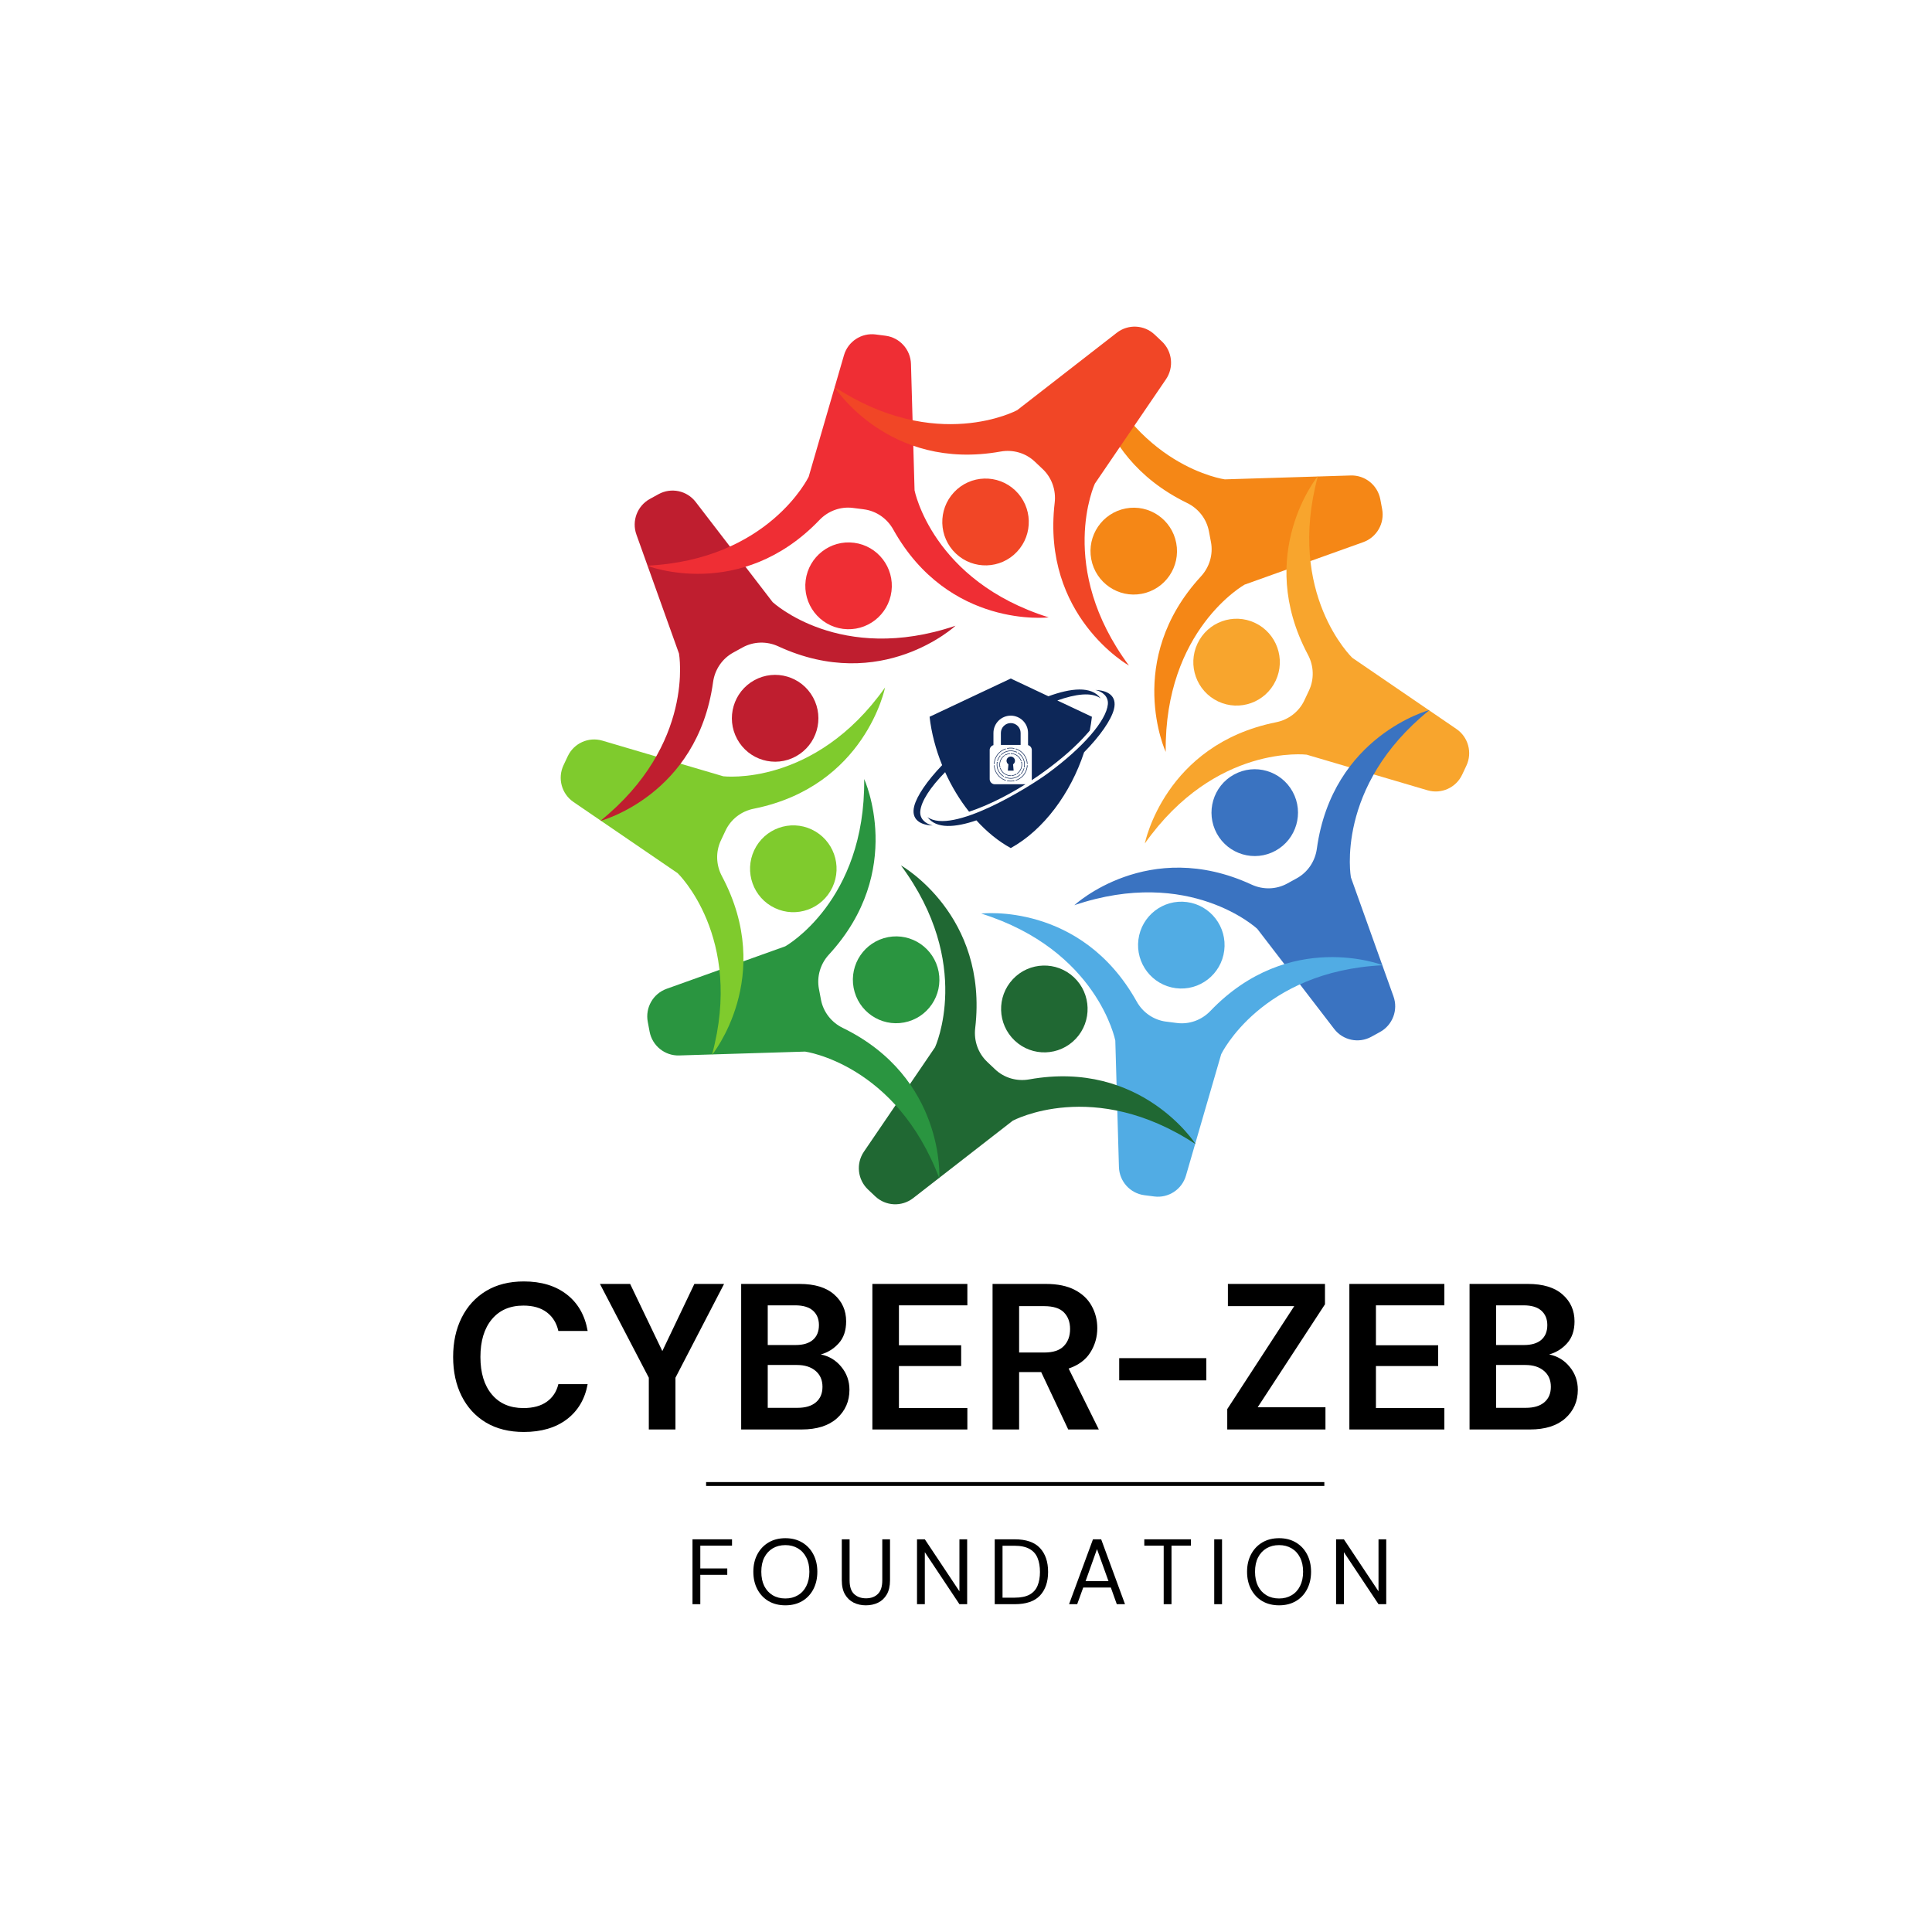 <svg xmlns="http://www.w3.org/2000/svg" xmlns:xlink="http://www.w3.org/1999/xlink" width="500" viewBox="0 0 375 375" height="500" preserveAspectRatio="xMidYMid meet"><defs><g></g><clipPath id="13408c0452"><path d="M 222.156 92 L 285.164 92 L 285.164 163.812 L 222.156 163.812 Z M 222.156 92 " clip-rule="nonzero"></path></clipPath><clipPath id="ee48764ca9"><path d="M 166.68 167.621 L 232.113 167.621 L 232.113 233.754 L 166.68 233.754 Z M 166.68 167.621 " clip-rule="nonzero"></path></clipPath><clipPath id="4535c9a8fb"><path d="M 108.168 133 L 172 133 L 172 205 L 108.168 205 Z M 108.168 133 " clip-rule="nonzero"></path></clipPath><clipPath id="9cd1ac8587"><path d="M 177 131.703 L 214 131.703 L 214 161 L 177 161 Z M 177 131.703 " clip-rule="nonzero"></path></clipPath><clipPath id="640295be38"><path d="M 180 133 L 217 133 L 217 164.703 L 180 164.703 Z M 180 133 " clip-rule="nonzero"></path></clipPath></defs><g fill="#000000" fill-opacity="1"><g transform="translate(133.085, 311.373)"><g><path d="M 1.328 0 L 1.328 -12.594 L 9 -12.594 L 9 -11.359 L 2.844 -11.359 L 2.844 -6.938 L 8.078 -6.938 L 8.078 -5.703 L 2.844 -5.703 L 2.844 0 Z M 1.328 0 "></path></g></g></g><g fill="#000000" fill-opacity="1"><g transform="translate(145.379, 311.373)"><g><path d="M 7.062 0.219 C 5.82 0.219 4.734 -0.051 3.797 -0.594 C 2.867 -1.145 2.145 -1.91 1.625 -2.891 C 1.102 -3.879 0.844 -5.016 0.844 -6.297 C 0.844 -7.578 1.102 -8.707 1.625 -9.688 C 2.145 -10.664 2.867 -11.43 3.797 -11.984 C 4.734 -12.535 5.82 -12.812 7.062 -12.812 C 8.301 -12.812 9.383 -12.535 10.312 -11.984 C 11.25 -11.43 11.973 -10.664 12.484 -9.688 C 13.004 -8.707 13.266 -7.578 13.266 -6.297 C 13.266 -5.016 13.004 -3.879 12.484 -2.891 C 11.973 -1.91 11.25 -1.145 10.312 -0.594 C 9.383 -0.051 8.301 0.219 7.062 0.219 Z M 7.062 -1.109 C 7.977 -1.109 8.785 -1.316 9.484 -1.734 C 10.191 -2.148 10.738 -2.742 11.125 -3.516 C 11.52 -4.297 11.719 -5.223 11.719 -6.297 C 11.719 -7.379 11.52 -8.301 11.125 -9.062 C 10.738 -9.832 10.191 -10.426 9.484 -10.844 C 8.785 -11.258 7.977 -11.469 7.062 -11.469 C 6.133 -11.469 5.316 -11.258 4.609 -10.844 C 3.91 -10.426 3.363 -9.832 2.969 -9.062 C 2.582 -8.301 2.391 -7.379 2.391 -6.297 C 2.391 -5.223 2.582 -4.297 2.969 -3.516 C 3.363 -2.742 3.91 -2.148 4.609 -1.734 C 5.316 -1.316 6.133 -1.109 7.062 -1.109 Z M 7.062 -1.109 "></path></g></g></g><g fill="#000000" fill-opacity="1"><g transform="translate(162.173, 311.373)"><g><path d="M 5.891 0.219 C 5.023 0.219 4.238 0.047 3.531 -0.297 C 2.832 -0.641 2.27 -1.172 1.844 -1.891 C 1.426 -2.609 1.219 -3.523 1.219 -4.641 L 1.219 -12.594 L 2.734 -12.594 L 2.734 -4.625 C 2.734 -3.406 3.023 -2.52 3.609 -1.969 C 4.203 -1.414 4.973 -1.141 5.922 -1.141 C 6.867 -1.141 7.629 -1.414 8.203 -1.969 C 8.785 -2.52 9.078 -3.406 9.078 -4.625 L 9.078 -12.594 L 10.578 -12.594 L 10.578 -4.641 C 10.578 -3.523 10.367 -2.609 9.953 -1.891 C 9.535 -1.172 8.973 -0.641 8.266 -0.297 C 7.555 0.047 6.766 0.219 5.891 0.219 Z M 5.891 0.219 "></path></g></g></g><g fill="#000000" fill-opacity="1"><g transform="translate(176.663, 311.373)"><g><path d="M 1.328 0 L 1.328 -12.594 L 2.844 -12.594 L 9.562 -2.5 L 9.562 -12.594 L 11.062 -12.594 L 11.062 0 L 9.562 0 L 2.844 -10.094 L 2.844 0 Z M 1.328 0 "></path></g></g></g><g fill="#000000" fill-opacity="1"><g transform="translate(191.747, 311.373)"><g><path d="M 1.328 0 L 1.328 -12.594 L 5.203 -12.594 C 7.422 -12.594 9.055 -12.031 10.109 -10.906 C 11.16 -9.781 11.688 -8.234 11.688 -6.266 C 11.688 -4.328 11.16 -2.797 10.109 -1.672 C 9.055 -0.555 7.422 0 5.203 0 Z M 2.844 -1.266 L 5.172 -1.266 C 6.391 -1.266 7.363 -1.461 8.094 -1.859 C 8.82 -2.266 9.336 -2.844 9.641 -3.594 C 9.953 -4.344 10.109 -5.234 10.109 -6.266 C 10.109 -7.316 9.953 -8.219 9.641 -8.969 C 9.336 -9.727 8.82 -10.312 8.094 -10.719 C 7.363 -11.133 6.391 -11.344 5.172 -11.344 L 2.844 -11.344 Z M 2.844 -1.266 "></path></g></g></g><g fill="#000000" fill-opacity="1"><g transform="translate(206.957, 311.373)"><g><path d="M 0.547 0 L 5.188 -12.594 L 6.781 -12.594 L 11.406 0 L 9.812 0 L 8.656 -3.234 L 3.297 -3.234 L 2.125 0 Z M 3.75 -4.469 L 8.203 -4.469 L 5.969 -10.688 Z M 3.75 -4.469 "></path></g></g></g><g fill="#000000" fill-opacity="1"><g transform="translate(221.591, 311.373)"><g><path d="M 4.281 0 L 4.281 -11.359 L 0.516 -11.359 L 0.516 -12.594 L 9.562 -12.594 L 9.562 -11.359 L 5.797 -11.359 L 5.797 0 Z M 4.281 0 "></path></g></g></g><g fill="#000000" fill-opacity="1"><g transform="translate(234.353, 311.373)"><g><path d="M 1.328 0 L 1.328 -12.594 L 2.844 -12.594 L 2.844 0 Z M 1.328 0 "></path></g></g></g><g fill="#000000" fill-opacity="1"><g transform="translate(241.211, 311.373)"><g><path d="M 7.062 0.219 C 5.82 0.219 4.734 -0.051 3.797 -0.594 C 2.867 -1.145 2.145 -1.91 1.625 -2.891 C 1.102 -3.879 0.844 -5.016 0.844 -6.297 C 0.844 -7.578 1.102 -8.707 1.625 -9.688 C 2.145 -10.664 2.867 -11.43 3.797 -11.984 C 4.734 -12.535 5.82 -12.812 7.062 -12.812 C 8.301 -12.812 9.383 -12.535 10.312 -11.984 C 11.25 -11.43 11.973 -10.664 12.484 -9.688 C 13.004 -8.707 13.266 -7.578 13.266 -6.297 C 13.266 -5.016 13.004 -3.879 12.484 -2.891 C 11.973 -1.91 11.25 -1.145 10.312 -0.594 C 9.383 -0.051 8.301 0.219 7.062 0.219 Z M 7.062 -1.109 C 7.977 -1.109 8.785 -1.316 9.484 -1.734 C 10.191 -2.148 10.738 -2.742 11.125 -3.516 C 11.52 -4.297 11.719 -5.223 11.719 -6.297 C 11.719 -7.379 11.52 -8.301 11.125 -9.062 C 10.738 -9.832 10.191 -10.426 9.484 -10.844 C 8.785 -11.258 7.977 -11.469 7.062 -11.469 C 6.133 -11.469 5.316 -11.258 4.609 -10.844 C 3.91 -10.426 3.363 -9.832 2.969 -9.062 C 2.582 -8.301 2.391 -7.379 2.391 -6.297 C 2.391 -5.223 2.582 -4.297 2.969 -3.516 C 3.363 -2.742 3.91 -2.148 4.609 -1.734 C 5.316 -1.316 6.133 -1.109 7.062 -1.109 Z M 7.062 -1.109 "></path></g></g></g><g fill="#000000" fill-opacity="1"><g transform="translate(258.005, 311.373)"><g><path d="M 1.328 0 L 1.328 -12.594 L 2.844 -12.594 L 9.562 -2.5 L 9.562 -12.594 L 11.062 -12.594 L 11.062 0 L 9.562 0 L 2.844 -10.094 L 2.844 0 Z M 1.328 0 "></path></g></g></g><g fill="#000000" fill-opacity="1"><g transform="translate(86.141, 277.46)"><g><path d="M 15.531 0.484 C 12.688 0.484 10.238 -0.125 8.188 -1.344 C 6.145 -2.57 4.57 -4.281 3.469 -6.469 C 2.363 -8.664 1.812 -11.203 1.812 -14.078 C 1.812 -16.961 2.363 -19.504 3.469 -21.703 C 4.57 -23.91 6.145 -25.633 8.188 -26.875 C 10.238 -28.113 12.688 -28.734 15.531 -28.734 C 18.926 -28.734 21.707 -27.891 23.875 -26.203 C 26.039 -24.523 27.391 -22.164 27.922 -19.125 L 22.234 -19.125 C 21.891 -20.664 21.145 -21.867 20 -22.734 C 18.852 -23.609 17.336 -24.047 15.453 -24.047 C 12.848 -24.047 10.805 -23.16 9.328 -21.391 C 7.848 -19.617 7.109 -17.18 7.109 -14.078 C 7.109 -10.984 7.848 -8.555 9.328 -6.797 C 10.805 -5.035 12.848 -4.156 15.453 -4.156 C 17.336 -4.156 18.852 -4.566 20 -5.391 C 21.145 -6.211 21.891 -7.348 22.234 -8.797 L 27.922 -8.797 C 27.391 -5.891 26.039 -3.613 23.875 -1.969 C 21.707 -0.332 18.926 0.484 15.531 0.484 Z M 15.531 0.484 "></path></g></g></g><g fill="#000000" fill-opacity="1"><g transform="translate(115.886, 277.46)"><g><path d="M 10.047 0 L 10.047 -10.047 L 0.562 -28.25 L 6.422 -28.25 L 12.672 -15.219 L 18.891 -28.25 L 24.656 -28.25 L 15.219 -10.047 L 15.219 0 Z M 10.047 0 "></path></g></g></g><g fill="#000000" fill-opacity="1"><g transform="translate(141.111, 277.46)"><g><path d="M 2.75 0 L 2.75 -28.25 L 14.078 -28.25 C 17.016 -28.25 19.254 -27.566 20.797 -26.203 C 22.348 -24.848 23.125 -23.109 23.125 -20.984 C 23.125 -19.211 22.645 -17.797 21.688 -16.734 C 20.738 -15.672 19.578 -14.945 18.203 -14.562 C 19.816 -14.238 21.145 -13.438 22.188 -12.156 C 23.238 -10.883 23.766 -9.398 23.766 -7.703 C 23.766 -5.473 22.957 -3.629 21.344 -2.172 C 19.727 -0.723 17.441 0 14.484 0 Z M 7.906 -16.391 L 13.312 -16.391 C 14.77 -16.391 15.891 -16.723 16.672 -17.391 C 17.453 -18.066 17.844 -19.023 17.844 -20.266 C 17.844 -21.441 17.457 -22.375 16.688 -23.062 C 15.914 -23.75 14.766 -24.094 13.234 -24.094 L 7.906 -24.094 Z M 7.906 -4.203 L 13.688 -4.203 C 15.219 -4.203 16.406 -4.555 17.25 -5.266 C 18.102 -5.984 18.531 -6.988 18.531 -8.281 C 18.531 -9.594 18.082 -10.625 17.188 -11.375 C 16.301 -12.133 15.102 -12.516 13.594 -12.516 L 7.906 -12.516 Z M 7.906 -4.203 "></path></g></g></g><g fill="#000000" fill-opacity="1"><g transform="translate(166.577, 277.46)"><g><path d="M 2.75 0 L 2.75 -28.25 L 21.188 -28.25 L 21.188 -24.094 L 7.906 -24.094 L 7.906 -16.344 L 19.984 -16.344 L 19.984 -12.312 L 7.906 -12.312 L 7.906 -4.156 L 21.188 -4.156 L 21.188 0 Z M 2.75 0 "></path></g></g></g><g fill="#000000" fill-opacity="1"><g transform="translate(189.905, 277.46)"><g><path d="M 2.75 0 L 2.75 -28.25 L 13.109 -28.25 C 15.367 -28.25 17.234 -27.863 18.703 -27.094 C 20.172 -26.332 21.266 -25.297 21.984 -23.984 C 22.711 -22.68 23.078 -21.238 23.078 -19.656 C 23.078 -17.938 22.625 -16.363 21.719 -14.938 C 20.82 -13.508 19.422 -12.473 17.516 -11.828 L 23.375 0 L 17.438 0 L 12.188 -11.141 L 7.906 -11.141 L 7.906 0 Z M 7.906 -14.938 L 12.797 -14.938 C 14.516 -14.938 15.773 -15.352 16.578 -16.188 C 17.391 -17.02 17.797 -18.125 17.797 -19.5 C 17.797 -20.844 17.398 -21.914 16.609 -22.719 C 15.816 -23.531 14.531 -23.938 12.75 -23.938 L 7.906 -23.938 Z M 7.906 -14.938 "></path></g></g></g><g fill="#000000" fill-opacity="1"><g transform="translate(215.049, 277.46)"><g><path d="M 2.188 -9.531 L 2.188 -13.844 L 19.094 -13.844 L 19.094 -9.531 Z M 2.188 -9.531 "></path></g></g></g><g fill="#000000" fill-opacity="1"><g transform="translate(236.318, 277.46)"><g><path d="M 1.891 0 L 1.891 -3.953 L 14.891 -23.938 L 2.016 -23.938 L 2.016 -28.25 L 20.859 -28.25 L 20.859 -24.297 L 7.797 -4.312 L 20.953 -4.312 L 20.953 0 Z M 1.891 0 "></path></g></g></g><g fill="#000000" fill-opacity="1"><g transform="translate(259.162, 277.46)"><g><path d="M 2.75 0 L 2.75 -28.25 L 21.188 -28.25 L 21.188 -24.094 L 7.906 -24.094 L 7.906 -16.344 L 19.984 -16.344 L 19.984 -12.312 L 7.906 -12.312 L 7.906 -4.156 L 21.188 -4.156 L 21.188 0 Z M 2.75 0 "></path></g></g></g><g fill="#000000" fill-opacity="1"><g transform="translate(282.489, 277.46)"><g><path d="M 2.75 0 L 2.75 -28.25 L 14.078 -28.25 C 17.016 -28.25 19.254 -27.566 20.797 -26.203 C 22.348 -24.848 23.125 -23.109 23.125 -20.984 C 23.125 -19.211 22.645 -17.797 21.688 -16.734 C 20.738 -15.672 19.578 -14.945 18.203 -14.562 C 19.816 -14.238 21.145 -13.438 22.188 -12.156 C 23.238 -10.883 23.766 -9.398 23.766 -7.703 C 23.766 -5.473 22.957 -3.629 21.344 -2.172 C 19.727 -0.723 17.441 0 14.484 0 Z M 7.906 -16.391 L 13.312 -16.391 C 14.77 -16.391 15.891 -16.723 16.672 -17.391 C 17.453 -18.066 17.844 -19.023 17.844 -20.266 C 17.844 -21.441 17.457 -22.375 16.688 -23.062 C 15.914 -23.75 14.766 -24.094 13.234 -24.094 L 7.906 -24.094 Z M 7.906 -4.203 L 13.688 -4.203 C 15.219 -4.203 16.406 -4.555 17.25 -5.266 C 18.102 -5.984 18.531 -6.988 18.531 -8.281 C 18.531 -9.594 18.082 -10.625 17.188 -11.375 C 16.301 -12.133 15.102 -12.516 13.594 -12.516 L 7.906 -12.516 Z M 7.906 -4.203 "></path></g></g></g><path fill="#f58716" d="M 233.109 111.871 C 234.762 110.07 235.5 107.613 235.047 105.207 L 235.027 105.117 L 234.672 103.223 L 234.652 103.133 C 234.203 100.727 232.621 98.707 230.43 97.637 C 210.535 87.953 211.672 68.414 211.672 68.414 C 220.059 90.633 237.73 93.043 237.73 93.043 L 262.172 92.289 C 264.961 92.203 267.398 94.168 267.918 96.918 L 268.273 98.816 C 268.789 101.566 267.238 104.285 264.609 105.23 L 241.574 113.477 C 241.574 113.477 226 122.191 226.262 145.945 C 226.262 145.945 218.105 128.172 233.109 111.871 " fill-opacity="1" fill-rule="nonzero"></path><path fill="#f58716" d="M 228.309 105.41 C 229.172 109.984 226.176 114.391 221.617 115.254 C 217.062 116.121 212.672 113.109 211.812 108.539 C 210.949 103.965 213.945 99.559 218.504 98.691 C 223.059 97.828 227.449 100.836 228.309 105.41 " fill-opacity="1" fill-rule="nonzero"></path><g clip-path="url(#13408c0452)"><path fill="#f8a52d" d="M 247.711 140.184 C 250.098 139.703 252.133 138.148 253.176 135.938 L 253.215 135.852 L 254.035 134.109 L 254.074 134.027 C 255.117 131.816 255.023 129.246 253.875 127.09 C 243.453 107.516 255.812 92.379 255.812 92.379 C 249.59 115.305 262.473 127.676 262.473 127.676 L 282.688 141.492 C 284.996 143.066 285.816 146.094 284.621 148.625 L 283.801 150.367 C 282.609 152.898 279.758 154.184 277.082 153.395 L 253.617 146.48 C 253.617 146.48 235.914 144.34 222.211 163.715 C 222.211 163.715 226.023 144.52 247.711 140.184 " fill-opacity="1" fill-rule="nonzero"></path></g><path fill="#f8a52d" d="M 247.609 132.125 C 245.629 136.336 240.621 138.133 236.43 136.145 C 232.238 134.152 230.449 129.129 232.43 124.922 C 234.41 120.715 239.414 118.918 243.605 120.906 C 247.801 122.895 249.59 127.918 247.609 132.125 " fill-opacity="1" fill-rule="nonzero"></path><path fill="#3a73c1" d="M 242.941 171.703 C 245.152 172.723 247.715 172.668 249.852 171.492 L 249.93 171.449 L 251.617 170.523 L 251.695 170.48 C 253.836 169.305 255.262 167.172 255.598 164.746 C 258.629 142.762 277.488 137.809 277.488 137.809 C 259.031 152.684 262.207 170.293 262.207 170.293 L 270.473 193.398 C 271.418 196.031 270.309 198.965 267.859 200.309 L 266.176 201.234 C 263.727 202.578 260.672 201.938 258.965 199.719 L 244.031 180.281 C 244.031 180.281 230.961 168.105 208.531 175.695 C 208.531 175.695 222.855 162.418 242.941 171.703 " fill-opacity="1" fill-rule="nonzero"></path><path fill="#3a73c1" d="M 247.578 165.125 C 243.512 167.359 238.406 165.863 236.18 161.781 C 233.957 157.699 235.445 152.578 239.512 150.344 C 243.582 148.105 248.684 149.605 250.91 153.688 C 253.137 157.77 251.645 162.891 247.578 165.125 " fill-opacity="1" fill-rule="nonzero"></path><path fill="#51ace4" d="M 220.625 194.387 C 221.812 196.523 223.922 197.984 226.336 198.297 L 226.43 198.305 L 228.332 198.551 L 228.426 198.562 C 230.84 198.875 233.246 197.992 234.934 196.227 C 250.262 180.23 268.422 187.352 268.422 187.352 C 244.777 188.496 237.035 204.617 237.035 204.617 L 230.195 228.184 C 229.414 230.871 226.801 232.59 224.035 232.234 L 222.125 231.988 C 219.359 231.633 217.262 229.309 217.184 226.512 L 216.48 201.973 C 216.48 201.973 213.039 184.414 190.449 177.32 C 190.449 177.32 209.812 175.027 220.625 194.387 " fill-opacity="1" fill-rule="nonzero"></path><path fill="#51ace4" d="M 228.227 191.805 C 223.629 191.211 220.379 186.992 220.965 182.375 C 221.555 177.758 225.762 174.496 230.363 175.086 C 234.961 175.68 238.211 179.902 237.621 184.516 C 237.031 189.133 232.824 192.395 228.227 191.805 " fill-opacity="1" fill-rule="nonzero"></path><g clip-path="url(#ee48764ca9)"><path fill="#206833" d="M 189.285 199.578 C 189 202.008 189.844 204.43 191.617 206.105 L 191.684 206.172 L 193.082 207.492 L 193.148 207.559 C 194.922 209.234 197.383 209.938 199.781 209.508 C 221.555 205.609 232.074 222.082 232.074 222.082 C 212.277 209.059 196.57 217.531 196.57 217.531 L 177.234 232.562 C 175.027 234.277 171.91 234.125 169.879 232.207 L 168.48 230.883 C 166.449 228.961 166.113 225.844 167.688 223.535 L 181.492 203.27 C 181.492 203.27 188.992 187.031 174.867 167.969 C 174.867 167.969 191.875 177.535 189.285 199.578 " fill-opacity="1" fill-rule="nonzero"></path></g><path fill="#206833" d="M 196.949 201.973 C 193.574 198.777 193.418 193.445 196.598 190.059 C 199.777 186.672 205.09 186.516 208.465 189.707 C 211.84 192.898 211.996 198.23 208.816 201.617 C 205.637 205.004 200.32 205.164 196.949 201.973 " fill-opacity="1" fill-rule="nonzero"></path><path fill="#2a9540" d="M 160.891 185.285 C 159.238 187.078 158.504 189.543 158.953 191.945 L 158.973 192.035 L 159.328 193.93 L 159.344 194.02 C 159.797 196.422 161.379 198.445 163.57 199.512 C 183.465 209.199 182.328 228.738 182.328 228.738 C 173.941 206.523 156.27 204.113 156.27 204.113 L 131.824 204.863 C 129.039 204.949 126.602 202.984 126.086 200.234 L 125.73 198.336 C 125.211 195.586 126.766 192.867 129.391 191.926 L 152.426 183.676 C 152.426 183.676 168 174.961 167.738 151.207 C 167.738 151.207 175.895 168.98 160.891 185.285 " fill-opacity="1" fill-rule="nonzero"></path><path fill="#2a9540" d="M 165.688 191.742 C 164.828 187.168 167.824 182.762 172.379 181.898 C 176.938 181.035 181.328 184.043 182.191 188.617 C 183.051 193.188 180.055 197.598 175.496 198.461 C 170.941 199.324 166.551 196.316 165.688 191.742 " fill-opacity="1" fill-rule="nonzero"></path><g clip-path="url(#4535c9a8fb)"><path fill="#7fcb2d" d="M 146.293 156.973 C 143.902 157.449 141.863 159.004 140.824 161.219 L 140.785 161.301 L 139.965 163.043 L 139.926 163.125 C 138.883 165.34 138.977 167.906 140.125 170.062 C 150.547 189.637 138.188 204.773 138.188 204.773 C 144.41 181.852 131.527 169.477 131.527 169.477 L 111.312 155.664 C 109.004 154.086 108.184 151.062 109.379 148.531 L 110.199 146.785 C 111.391 144.254 114.242 142.973 116.918 143.758 L 140.387 150.676 C 140.387 150.676 158.086 152.812 171.789 133.441 C 171.789 133.441 167.977 152.633 146.293 156.973 " fill-opacity="1" fill-rule="nonzero"></path></g><path fill="#7fcb2d" d="M 146.391 165.027 C 148.375 160.82 153.379 159.023 157.57 161.012 C 161.762 163 163.555 168.023 161.57 172.23 C 159.59 176.438 154.582 178.238 150.391 176.246 C 146.199 174.258 144.41 169.234 146.391 165.027 " fill-opacity="1" fill-rule="nonzero"></path><path fill="#bf1e2f" d="M 151.062 125.453 C 148.848 124.43 146.289 124.488 144.148 125.66 L 144.07 125.703 L 142.387 126.629 L 142.305 126.676 C 140.168 127.848 138.738 129.98 138.406 132.402 C 135.371 154.391 116.512 159.344 116.512 159.344 C 134.969 144.469 131.793 126.859 131.793 126.859 L 123.527 103.758 C 122.582 101.121 123.691 98.188 126.141 96.844 L 127.824 95.918 C 130.273 94.574 133.328 95.215 135.035 97.434 L 149.969 116.871 C 149.969 116.871 163.035 129.047 185.465 121.457 C 185.465 121.457 171.145 134.734 151.062 125.453 " fill-opacity="1" fill-rule="nonzero"></path><path fill="#bf1e2f" d="M 146.422 132.027 C 150.488 129.793 155.594 131.289 157.82 135.375 C 160.047 139.457 158.551 144.578 154.484 146.812 C 150.418 149.047 145.316 147.547 143.09 143.465 C 140.863 139.383 142.355 134.262 146.422 132.027 " fill-opacity="1" fill-rule="nonzero"></path><path fill="#ef2e34" d="M 173.375 102.766 C 172.184 100.633 170.082 99.168 167.664 98.859 L 167.574 98.844 L 165.668 98.602 L 165.574 98.59 C 163.16 98.277 160.754 99.16 159.066 100.922 C 143.738 116.922 125.578 109.801 125.578 109.801 C 149.223 108.656 156.965 92.535 156.965 92.535 L 163.809 68.969 C 164.586 66.281 167.199 64.562 169.969 64.918 L 171.875 65.164 C 174.641 65.52 176.738 67.844 176.82 70.645 L 177.516 95.18 C 177.516 95.18 180.961 112.742 203.551 119.832 C 203.551 119.832 184.188 122.125 173.375 102.766 " fill-opacity="1" fill-rule="nonzero"></path><path fill="#ef2e34" d="M 165.773 105.352 C 170.371 105.941 173.625 110.164 173.035 114.777 C 172.445 119.395 168.238 122.656 163.637 122.066 C 159.039 121.477 155.789 117.254 156.379 112.637 C 156.969 108.02 161.176 104.758 165.773 105.352 " fill-opacity="1" fill-rule="nonzero"></path><path fill="#f14626" d="M 204.715 97.578 C 205 95.148 204.156 92.723 202.383 91.043 L 202.316 90.984 L 200.918 89.66 L 200.852 89.598 C 199.078 87.918 196.617 87.215 194.215 87.645 C 172.449 91.543 161.926 75.07 161.926 75.07 C 181.723 88.094 197.43 79.617 197.43 79.617 L 216.766 64.59 C 218.969 62.875 222.09 63.027 224.121 64.949 L 225.52 66.27 C 227.551 68.191 227.887 71.309 226.312 73.621 L 212.508 93.883 C 212.508 93.883 205.012 110.121 219.133 129.188 C 219.133 129.188 202.125 119.621 204.715 97.578 " fill-opacity="1" fill-rule="nonzero"></path><path fill="#f14626" d="M 197.051 95.184 C 200.426 98.375 200.582 103.707 197.402 107.094 C 194.223 110.48 188.91 110.641 185.535 107.445 C 182.16 104.254 182.004 98.922 185.184 95.535 C 188.363 92.148 193.676 91.988 197.051 95.184 " fill-opacity="1" fill-rule="nonzero"></path><g clip-path="url(#9cd1ac8587)"><path fill="#0d2758" d="M 194.27 144.594 L 198.102 144.594 L 198.102 142.266 C 198.102 141.738 197.887 141.258 197.539 140.91 C 197.191 140.562 196.711 140.348 196.188 140.348 C 195.66 140.348 195.18 140.562 194.832 140.91 C 194.484 141.258 194.27 141.738 194.27 142.266 Z M 211.523 141.801 C 211.699 140.91 211.84 140.02 211.941 139.125 L 205.223 135.961 C 208.699 134.727 211.871 134.262 213.637 135.559 C 211.848 133.074 207.805 133.574 203.492 135.145 L 196.188 131.703 L 180.43 139.125 C 180.793 142.301 181.637 145.488 182.867 148.516 C 179.941 151.566 177.965 154.48 177.453 156.461 C 176.77 159.098 178.688 160.16 181.039 160.227 C 179.688 159.926 178.484 158.969 178.625 157.453 C 178.801 155.531 180.551 152.832 183.449 149.875 C 184.699 152.645 186.273 155.25 188.098 157.555 C 188.582 157.395 189.059 157.223 189.52 157.051 C 191.785 156.195 193.992 155.129 196.105 153.957 C 197.098 153.406 198.078 152.828 199.039 152.223 L 193.09 152.223 C 192.547 152.223 192.098 151.777 192.098 151.23 L 192.098 145.586 C 192.098 145.133 192.41 144.746 192.828 144.629 L 192.828 142.266 C 192.828 141.34 193.207 140.5 193.812 139.891 C 194.422 139.285 195.262 138.906 196.188 138.906 C 197.109 138.906 197.949 139.285 198.559 139.891 C 199.168 140.5 199.543 141.34 199.543 142.266 L 199.543 144.629 C 199.961 144.746 200.273 145.133 200.273 145.586 L 200.273 151.23 C 200.273 151.305 200.266 151.379 200.25 151.449 C 201.191 150.828 202.113 150.184 203.02 149.516 C 205.902 147.398 208.816 144.938 211.16 142.227 C 211.277 142.094 211.398 141.953 211.523 141.801 Z M 196.188 146.852 C 196.637 146.852 197.004 147.219 197.004 147.672 C 197.004 147.957 196.859 148.207 196.637 148.352 L 196.746 149.578 L 195.625 149.578 L 195.734 148.352 C 195.512 148.207 195.367 147.957 195.367 147.672 C 195.367 147.219 195.734 146.852 196.188 146.852 Z M 196.188 146.852 " fill-opacity="1" fill-rule="evenodd"></path></g><g clip-path="url(#640295be38)"><path fill="#0d2758" d="M 216.207 137.688 C 215.672 139.754 213.551 142.832 210.418 146.02 C 207.84 153.914 202.594 161.086 196.188 164.609 C 193.766 163.281 191.523 161.441 189.52 159.23 C 185.457 160.621 181.723 160.949 180.02 158.594 C 184.773 162.07 199.637 152.863 203.43 150.074 C 210.262 145.051 214.746 139.84 215.035 136.699 C 215.172 135.18 213.973 134.223 212.621 133.926 C 214.973 133.992 216.891 135.051 216.207 137.688 Z M 196.352 146.219 C 196.789 146.25 197.191 146.41 197.523 146.664 C 197.863 146.926 198.125 147.281 198.266 147.695 C 198.273 147.723 198.262 147.754 198.23 147.762 C 198.203 147.773 198.172 147.758 198.164 147.73 C 198.027 147.336 197.781 146.996 197.457 146.75 C 197.145 146.508 196.762 146.355 196.344 146.324 C 196.328 146.34 196.305 146.352 196.281 146.352 C 196.234 146.352 196.195 146.312 196.195 146.266 C 196.195 146.219 196.234 146.18 196.281 146.18 C 196.309 146.18 196.336 146.195 196.352 146.215 Z M 195.059 151.473 C 194.445 151.246 193.934 150.852 193.566 150.355 C 193.188 149.844 192.961 149.227 192.926 148.582 C 192.922 148.551 192.945 148.527 192.977 148.523 C 193.008 148.523 193.031 148.547 193.031 148.574 C 193.066 149.199 193.285 149.797 193.652 150.289 C 194.008 150.77 194.5 151.152 195.098 151.371 C 195.109 151.363 195.125 151.359 195.141 151.359 C 195.188 151.359 195.227 151.398 195.227 151.445 C 195.227 151.492 195.188 151.531 195.141 151.531 C 195.102 151.531 195.07 151.508 195.059 151.473 Z M 197.23 145.289 C 197.27 145.289 197.301 145.312 197.312 145.344 C 197.926 145.57 198.438 145.969 198.809 146.465 C 199.184 146.973 199.41 147.59 199.445 148.238 C 199.449 148.266 199.426 148.293 199.395 148.293 C 199.367 148.297 199.34 148.273 199.34 148.242 C 199.305 147.617 199.086 147.023 198.719 146.527 C 198.363 146.047 197.871 145.664 197.273 145.445 C 197.262 145.453 197.246 145.461 197.23 145.461 C 197.184 145.461 197.145 145.422 197.145 145.375 C 197.145 145.324 197.184 145.289 197.23 145.289 Z M 195.57 145.172 C 195.594 145.172 195.613 145.18 195.629 145.191 C 195.828 145.156 196.031 145.141 196.242 145.145 C 196.445 145.148 196.656 145.172 196.863 145.215 C 196.891 145.223 196.91 145.25 196.906 145.281 C 196.898 145.309 196.871 145.328 196.84 145.32 C 196.641 145.277 196.438 145.258 196.238 145.254 C 196.039 145.25 195.84 145.266 195.648 145.301 C 195.633 145.324 195.605 145.344 195.574 145.344 C 195.523 145.344 195.488 145.305 195.488 145.258 C 195.488 145.211 195.523 145.172 195.574 145.172 Z M 199.391 148.547 C 199.438 148.547 199.477 148.586 199.477 148.633 C 199.477 148.664 199.461 148.688 199.438 148.703 C 199.43 148.801 199.414 148.902 199.395 149 C 199.375 149.105 199.352 149.207 199.324 149.309 C 199.172 149.84 198.895 150.301 198.539 150.676 C 198.164 151.059 197.703 151.348 197.195 151.512 C 197.168 151.523 197.137 151.508 197.129 151.48 C 197.117 151.449 197.133 151.422 197.16 151.41 C 197.652 151.25 198.098 150.973 198.461 150.598 C 198.805 150.238 199.074 149.793 199.219 149.277 C 199.25 149.18 199.273 149.078 199.289 148.98 C 199.309 148.887 199.32 148.789 199.328 148.695 C 199.312 148.68 199.305 148.656 199.305 148.633 C 199.305 148.586 199.34 148.547 199.391 148.547 Z M 196.801 151.477 C 196.848 151.477 196.887 151.516 196.887 151.562 C 196.887 151.609 196.848 151.648 196.801 151.648 C 196.777 151.648 196.758 151.641 196.742 151.625 C 196.543 151.66 196.34 151.676 196.133 151.672 C 195.926 151.672 195.715 151.648 195.508 151.602 C 195.48 151.598 195.461 151.566 195.465 151.539 C 195.473 151.508 195.5 151.492 195.531 151.496 C 195.73 151.539 195.934 151.562 196.133 151.566 C 196.332 151.57 196.531 151.555 196.723 151.52 C 196.738 151.492 196.766 151.477 196.801 151.477 Z M 193.043 148.125 C 193.059 148.141 193.066 148.16 193.066 148.188 C 193.066 148.234 193.031 148.273 192.98 148.273 C 192.934 148.273 192.895 148.234 192.895 148.188 C 192.895 148.156 192.91 148.129 192.934 148.113 C 192.941 148.016 192.957 147.918 192.977 147.816 C 192.996 147.715 193.02 147.613 193.047 147.512 C 193.199 146.98 193.477 146.516 193.832 146.145 C 194.207 145.758 194.668 145.469 195.176 145.305 C 195.203 145.297 195.234 145.312 195.242 145.34 C 195.254 145.367 195.238 145.398 195.211 145.406 C 194.719 145.566 194.273 145.848 193.91 146.219 C 193.566 146.578 193.297 147.027 193.152 147.543 C 193.121 147.641 193.098 147.738 193.082 147.836 C 193.062 147.934 193.051 148.027 193.043 148.125 Z M 194.371 146.52 C 194.352 146.539 194.316 146.539 194.297 146.516 C 194.277 146.496 194.277 146.461 194.297 146.441 C 194.695 146.059 195.184 145.82 195.699 145.727 C 196.215 145.633 196.758 145.688 197.25 145.898 C 197.262 145.891 197.277 145.887 197.293 145.887 C 197.34 145.887 197.379 145.926 197.379 145.973 C 197.379 146.02 197.34 146.059 197.293 146.059 C 197.25 146.059 197.219 146.031 197.207 145.996 C 196.734 145.797 196.215 145.742 195.715 145.832 C 195.227 145.922 194.754 146.152 194.371 146.52 Z M 193.547 147.887 C 193.594 147.887 193.633 147.926 193.633 147.973 C 193.633 148.004 193.617 148.031 193.59 148.047 C 193.531 148.465 193.578 148.895 193.719 149.297 C 193.859 149.688 194.098 150.051 194.426 150.348 C 194.488 150.406 194.551 150.461 194.621 150.508 C 194.688 150.562 194.758 150.609 194.828 150.648 C 194.852 150.664 194.859 150.699 194.844 150.723 C 194.832 150.75 194.797 150.758 194.773 150.742 C 194.695 150.695 194.625 150.648 194.555 150.598 C 194.484 150.543 194.418 150.488 194.352 150.43 C 194.012 150.117 193.766 149.742 193.617 149.332 C 193.469 148.914 193.422 148.469 193.484 148.031 C 193.469 148.016 193.461 147.996 193.461 147.973 C 193.461 147.926 193.5 147.887 193.547 147.887 Z M 194.121 146.625 C 194.168 146.625 194.207 146.664 194.207 146.711 C 194.207 146.758 194.168 146.797 194.121 146.797 C 194.02 146.93 193.93 147.066 193.855 147.211 C 193.777 147.359 193.715 147.52 193.668 147.676 C 193.66 147.707 193.633 147.723 193.602 147.715 C 193.574 147.707 193.559 147.676 193.566 147.648 C 193.613 147.48 193.68 147.316 193.758 147.16 C 193.836 147.012 193.93 146.867 194.035 146.73 C 194.035 146.723 194.035 146.719 194.035 146.711 C 194.035 146.664 194.07 146.625 194.121 146.625 Z M 198.887 148.789 C 198.902 148.805 198.91 148.824 198.91 148.848 C 198.91 148.895 198.871 148.934 198.824 148.934 C 198.777 148.934 198.738 148.895 198.738 148.848 C 198.738 148.816 198.754 148.789 198.781 148.773 C 198.84 148.352 198.797 147.922 198.652 147.52 C 198.512 147.129 198.277 146.77 197.945 146.469 C 197.883 146.414 197.82 146.359 197.754 146.309 C 197.684 146.258 197.613 146.211 197.543 146.168 C 197.52 146.152 197.512 146.121 197.527 146.094 C 197.543 146.07 197.574 146.062 197.602 146.078 C 197.676 146.121 197.746 146.172 197.816 146.223 C 197.887 146.273 197.953 146.328 198.02 146.391 C 198.363 146.699 198.605 147.078 198.754 147.484 C 198.902 147.902 198.949 148.352 198.887 148.789 Z M 198.336 150.09 C 198.336 150.094 198.34 150.102 198.34 150.105 C 198.34 150.156 198.301 150.191 198.254 150.191 C 198.203 150.191 198.168 150.156 198.168 150.105 C 198.168 150.059 198.203 150.023 198.25 150.02 C 198.352 149.891 198.441 149.754 198.516 149.609 C 198.594 149.457 198.656 149.301 198.703 149.141 C 198.711 149.113 198.738 149.098 198.77 149.105 C 198.797 149.113 198.812 149.145 198.805 149.172 C 198.758 149.34 198.691 149.5 198.613 149.656 C 198.535 149.809 198.441 149.949 198.336 150.09 Z M 195.082 150.758 C 195.121 150.758 195.152 150.785 195.164 150.82 C 195.637 151.023 196.156 151.078 196.656 150.988 C 197.145 150.898 197.617 150.668 198 150.301 C 198.02 150.281 198.055 150.281 198.074 150.301 C 198.094 150.324 198.094 150.359 198.074 150.379 C 197.676 150.762 197.188 151 196.676 151.094 C 196.156 151.188 195.613 151.129 195.121 150.922 C 195.109 150.926 195.094 150.93 195.078 150.93 C 195.031 150.93 194.996 150.895 194.996 150.844 C 194.996 150.797 195.031 150.758 195.078 150.758 Z M 198.281 147.859 C 198.328 147.859 198.367 147.898 198.367 147.945 C 198.367 147.969 198.359 147.988 198.348 148 C 198.359 148.066 198.367 148.133 198.375 148.199 C 198.383 148.27 198.383 148.34 198.383 148.41 C 198.383 148.781 198.293 149.133 198.129 149.441 C 197.957 149.758 197.711 150.031 197.414 150.234 C 197.391 150.25 197.355 150.242 197.34 150.219 C 197.324 150.195 197.328 150.16 197.355 150.145 C 197.637 149.953 197.871 149.691 198.031 149.391 C 198.188 149.098 198.277 148.766 198.277 148.41 C 198.277 148.34 198.273 148.273 198.266 148.207 C 198.262 148.145 198.254 148.082 198.242 148.023 C 198.215 148.008 198.195 147.98 198.195 147.945 C 198.195 147.898 198.234 147.859 198.281 147.859 Z M 195.195 146.418 C 195.211 146.418 195.223 146.422 195.234 146.426 C 195.355 146.367 195.484 146.32 195.617 146.285 C 195.75 146.25 195.891 146.227 196.031 146.215 C 196.062 146.215 196.09 146.238 196.09 146.266 C 196.094 146.297 196.07 146.32 196.039 146.324 C 195.906 146.332 195.773 146.355 195.645 146.391 C 195.516 146.422 195.395 146.469 195.281 146.523 C 195.273 146.562 195.238 146.59 195.195 146.59 C 195.148 146.59 195.109 146.551 195.109 146.504 C 195.109 146.457 195.148 146.418 195.195 146.418 Z M 194.129 148.797 C 194.156 148.812 194.176 148.84 194.176 148.871 C 194.176 148.918 194.137 148.957 194.09 148.957 C 194.043 148.957 194.004 148.918 194.004 148.871 C 194.004 148.852 194.012 148.832 194.023 148.816 C 194.012 148.754 194.004 148.688 193.996 148.621 C 193.992 148.551 193.988 148.48 193.988 148.41 C 193.988 148.035 194.078 147.688 194.242 147.379 C 194.414 147.059 194.66 146.789 194.957 146.586 C 194.98 146.57 195.016 146.574 195.031 146.602 C 195.047 146.625 195.043 146.66 195.016 146.676 C 194.734 146.867 194.5 147.125 194.34 147.43 C 194.184 147.723 194.094 148.055 194.094 148.41 C 194.094 148.477 194.098 148.547 194.105 148.609 C 194.109 148.672 194.121 148.734 194.129 148.797 Z M 196.09 150.465 C 196.137 150.465 196.176 150.504 196.176 150.551 C 196.176 150.602 196.137 150.637 196.09 150.637 C 196.062 150.637 196.035 150.625 196.02 150.602 C 195.582 150.57 195.18 150.406 194.848 150.156 C 194.508 149.895 194.246 149.539 194.105 149.125 C 194.098 149.098 194.109 149.066 194.141 149.055 C 194.168 149.047 194.199 149.062 194.207 149.09 C 194.344 149.48 194.59 149.82 194.914 150.07 C 195.227 150.309 195.609 150.465 196.027 150.496 C 196.043 150.477 196.066 150.465 196.09 150.465 Z M 197.176 150.227 C 197.223 150.227 197.262 150.266 197.262 150.312 C 197.262 150.359 197.223 150.398 197.176 150.398 C 197.16 150.398 197.148 150.395 197.137 150.391 C 197.016 150.449 196.887 150.5 196.754 150.535 C 196.621 150.57 196.48 150.594 196.34 150.602 C 196.309 150.605 196.281 150.582 196.281 150.551 C 196.277 150.523 196.301 150.496 196.332 150.496 C 196.469 150.484 196.598 150.465 196.727 150.43 C 196.855 150.395 196.977 150.352 197.09 150.293 C 197.102 150.258 197.133 150.227 197.176 150.227 Z M 197.176 150.227 " fill-opacity="1" fill-rule="evenodd"></path></g><path stroke-linecap="butt" transform="matrix(0.75, 0, 0, 0.75, 137.055, 287.673)" fill="none" stroke-linejoin="miter" d="M -0.001 0.498 L 159.999 0.498 " stroke="#000000" stroke-width="1" stroke-opacity="1" stroke-miterlimit="4"></path></svg>